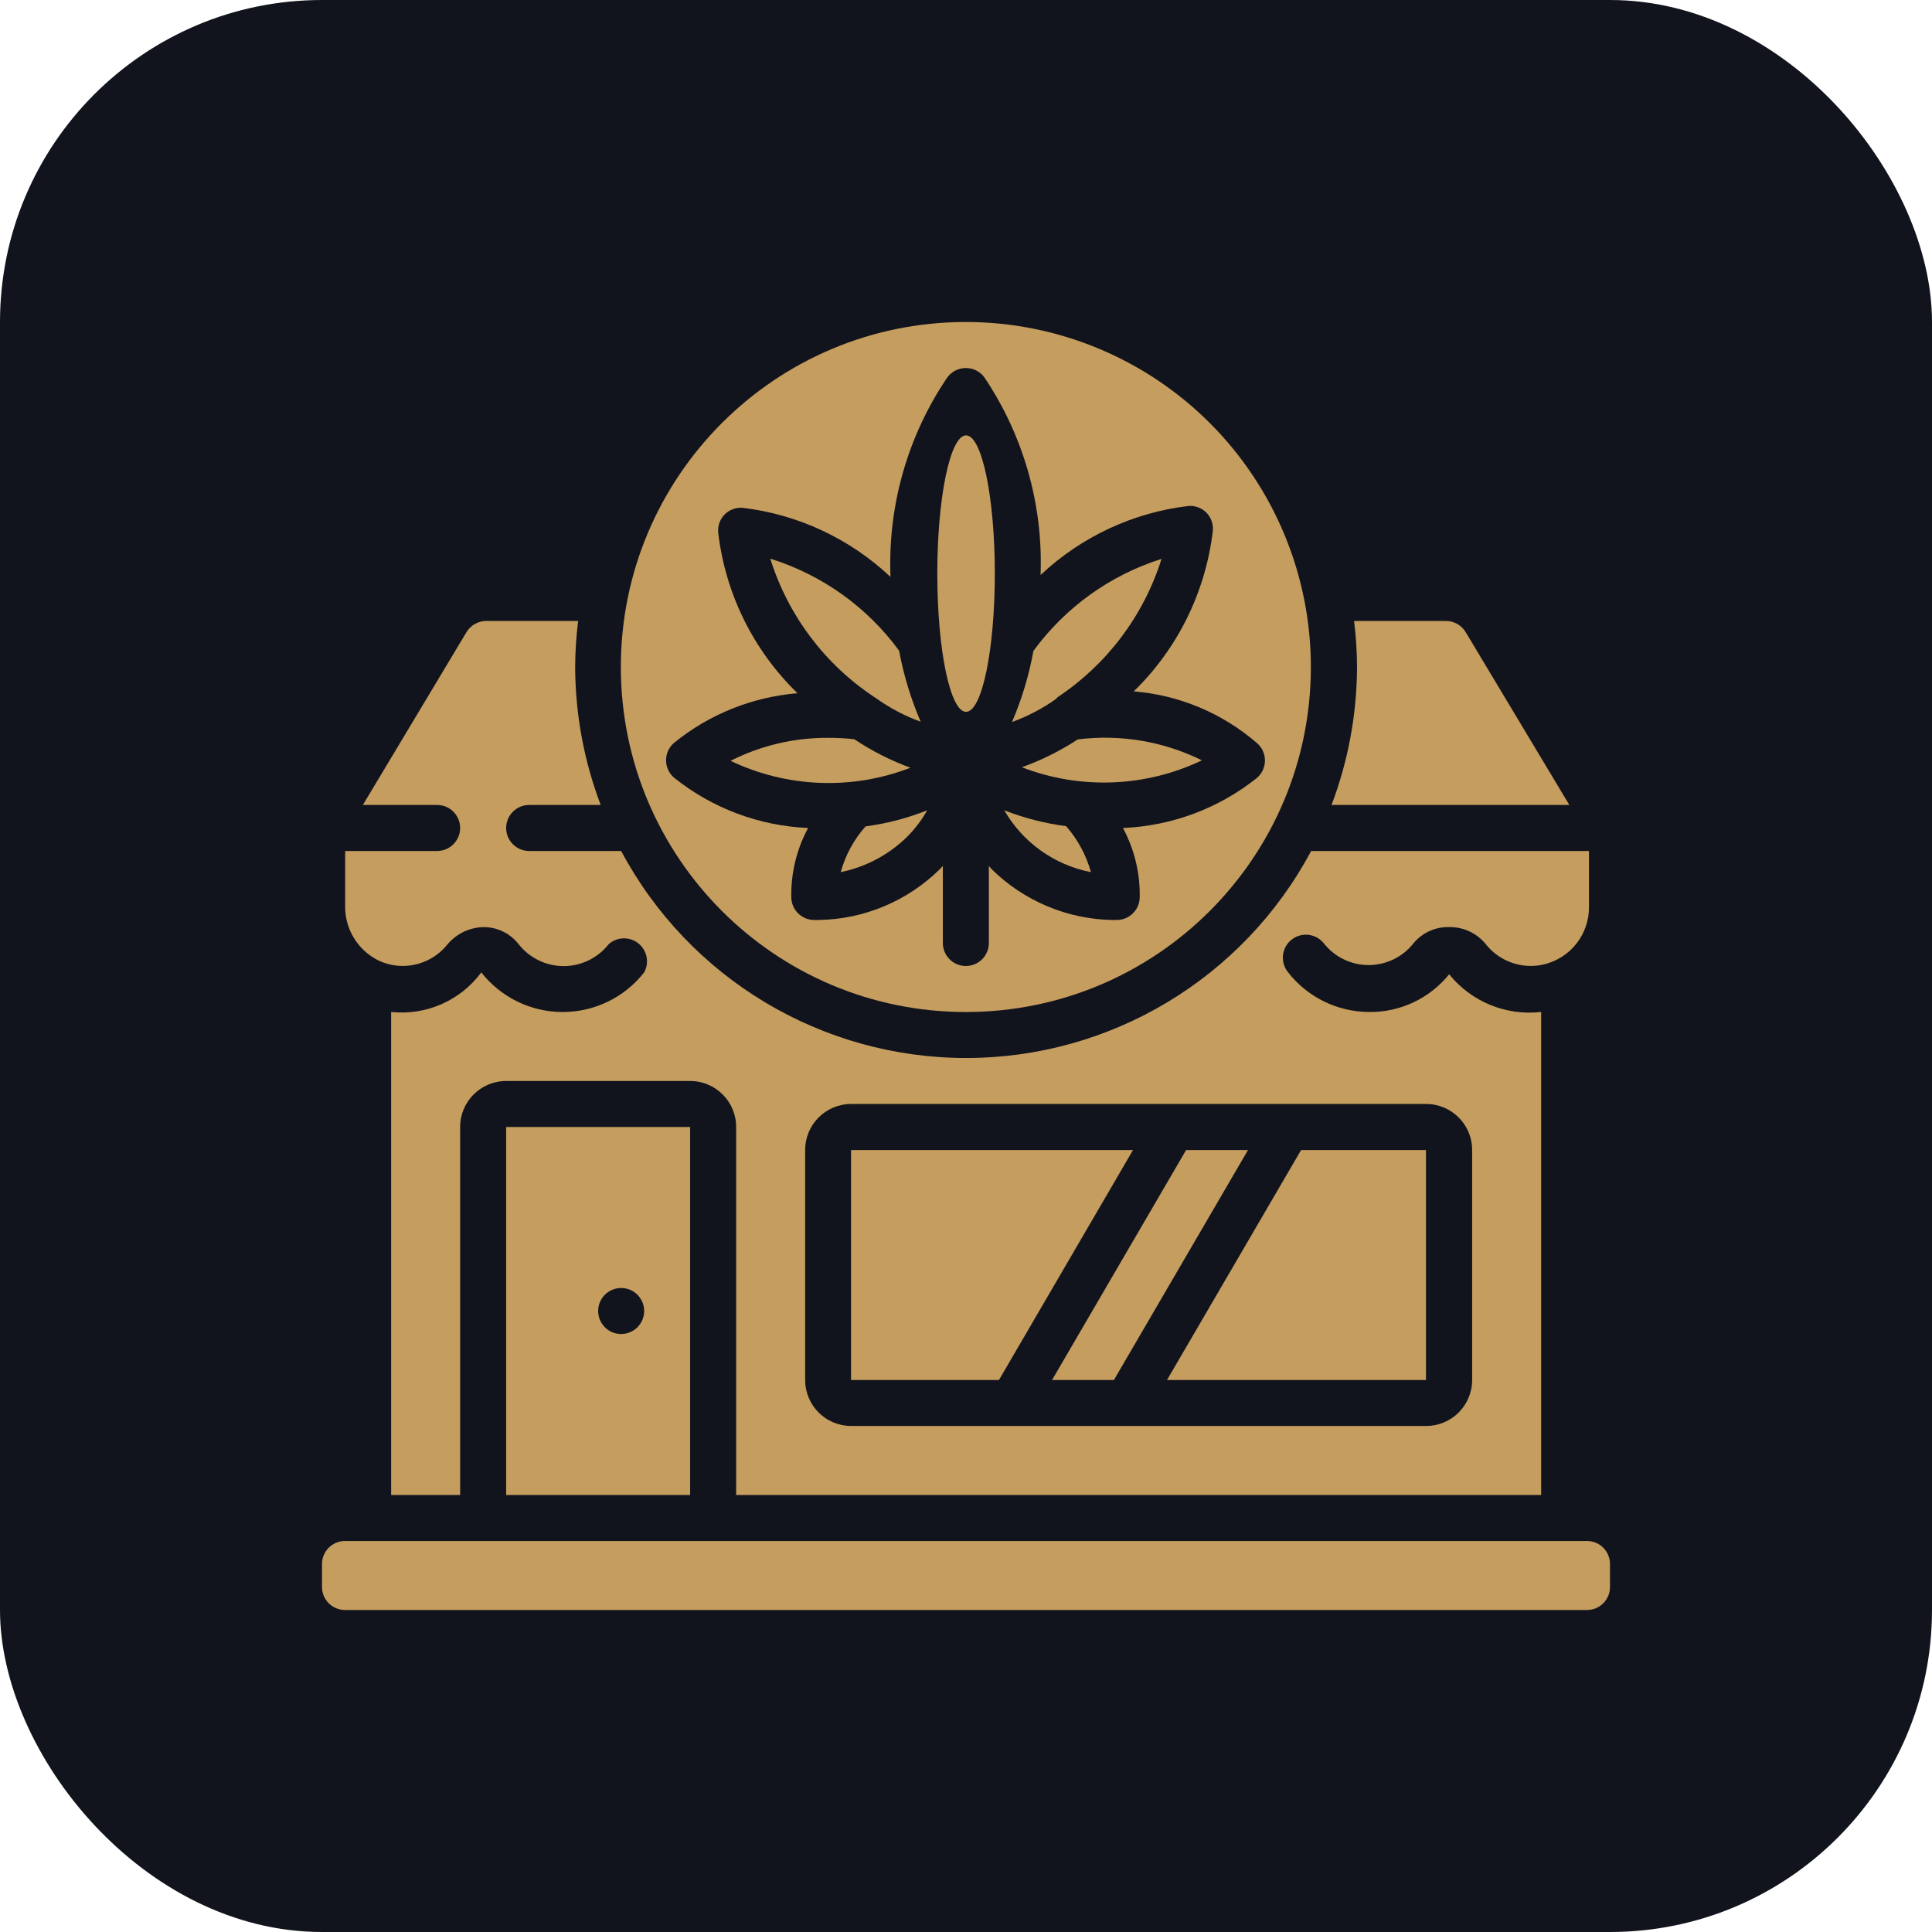 <svg width="60" height="60" viewBox="0 0 60 60" fill="none" xmlns="http://www.w3.org/2000/svg">
<rect width="60" height="60" rx="10" fill="#12141D"/>
<g clip-path="url(#clip0_273_925)">
<path d="M27.143 21.642L27.229 21.7C27.649 21.998 28.108 22.238 28.593 22.414C28.288 21.706 28.063 20.965 27.922 20.207C26.928 18.851 25.526 17.85 23.922 17.35C24.472 19.108 25.609 20.623 27.143 21.642Z" fill="#C59D5F"/>
<path d="M29.995 10C24.078 10 19.281 14.797 19.281 20.714C19.281 26.632 24.078 31.429 29.995 31.429C35.913 31.429 40.71 26.632 40.71 20.714C40.71 17.873 39.581 15.148 37.572 13.138C35.562 11.129 32.837 10 29.995 10ZM39.038 23.079C39.195 23.214 39.284 23.411 39.284 23.618C39.284 23.825 39.195 24.021 39.038 24.157C37.851 25.106 36.392 25.651 34.874 25.714C35.228 26.372 35.408 27.11 35.395 27.857C35.395 28.252 35.076 28.571 34.681 28.571H34.538C33.142 28.543 31.809 27.984 30.81 27.007L30.71 26.893V29.286C30.71 29.68 30.39 30 29.995 30C29.601 30 29.281 29.68 29.281 29.286V26.893L29.16 27.021C28.159 27.993 26.826 28.547 25.431 28.571H25.288C24.894 28.571 24.574 28.252 24.574 27.857C24.562 27.11 24.741 26.372 25.096 25.714C23.576 25.649 22.117 25.101 20.931 24.15C20.775 24.014 20.685 23.818 20.685 23.611C20.685 23.404 20.775 23.207 20.931 23.071C22.025 22.182 23.362 21.645 24.767 21.529C23.393 20.196 22.523 18.43 22.303 16.529C22.288 16.322 22.363 16.118 22.51 15.971C22.658 15.827 22.861 15.754 23.067 15.771C24.785 15.976 26.393 16.728 27.653 17.914V17.843C27.58 15.664 28.2 13.518 29.424 11.714C29.559 11.534 29.771 11.429 29.995 11.429C30.22 11.429 30.432 11.534 30.567 11.714C31.778 13.513 32.39 15.647 32.317 17.814V17.857C33.577 16.671 35.184 15.919 36.903 15.714C37.109 15.697 37.312 15.77 37.46 15.914C37.606 16.061 37.682 16.264 37.667 16.471C37.447 18.371 36.58 20.137 35.21 21.471C36.624 21.586 37.966 22.149 39.038 23.079Z" fill="#C59D5F"/>
<path d="M49.286 47.857H10.714C10.32 47.857 10 48.177 10 48.572V49.286C10 49.681 10.32 50 10.714 50H49.286C49.68 50 50 49.681 50 49.286V48.572C50 48.177 49.68 47.857 49.286 47.857Z" fill="#C59D5F"/>
<path d="M26.109 27.085C26.886 26.926 27.6 26.547 28.166 25.993C28.413 25.746 28.624 25.468 28.795 25.164C28.18 25.41 27.537 25.578 26.881 25.664C26.518 26.073 26.254 26.559 26.109 27.085Z" fill="#C59D5F"/>
<path d="M26.53 22.957C26.26 22.927 25.988 22.913 25.716 22.914C24.664 22.908 23.626 23.153 22.688 23.628C24.441 24.466 26.461 24.543 28.273 23.843C27.659 23.617 27.074 23.32 26.53 22.957Z" fill="#C59D5F"/>
<path d="M32.094 20.215C31.956 20.973 31.733 21.713 31.43 22.422C31.915 22.246 32.373 22.006 32.794 21.707C32.813 21.684 32.834 21.662 32.858 21.643C34.387 20.623 35.521 19.111 36.072 17.357C34.476 17.861 33.082 18.863 32.094 20.215Z" fill="#C59D5F"/>
<path d="M31.188 25.164C31.764 26.164 32.747 26.865 33.88 27.085C33.733 26.558 33.47 26.069 33.109 25.657C32.451 25.572 31.805 25.407 31.188 25.164Z" fill="#C59D5F"/>
<path d="M30.002 22.107C30.495 22.107 30.895 20.185 30.895 17.814C30.895 15.444 30.495 13.521 30.002 13.521C29.509 13.521 29.109 15.444 29.109 17.814C29.109 20.185 29.509 22.107 30.002 22.107Z" fill="#C59D5F"/>
<path d="M15.719 46.429H21.433V35H15.719V46.429ZM19.29 40C19.685 40 20.005 40.32 20.005 40.714C20.005 41.109 19.685 41.429 19.29 41.429C18.896 41.429 18.576 41.109 18.576 40.714C18.576 40.32 18.896 40 19.29 40Z" fill="#C59D5F"/>
<path d="M44.285 42.858V35.715H40.407L36.242 42.858H44.285Z" fill="#C59D5F"/>
<path d="M33.47 22.963C32.928 23.319 32.345 23.609 31.734 23.828C33.549 24.529 35.572 24.451 37.327 23.613C36.133 23.023 34.792 22.797 33.47 22.963Z" fill="#C59D5F"/>
<path d="M30.005 32.857C25.52 32.857 21.401 30.385 19.29 26.428H16.433C16.039 26.428 15.719 26.108 15.719 25.714C15.719 25.319 16.039 24.999 16.433 24.999H18.655C18.135 23.63 17.867 22.178 17.862 20.714C17.864 20.236 17.895 19.759 17.955 19.285H15.097C14.849 19.286 14.619 19.416 14.49 19.628L11.269 24.999H13.576C13.97 24.999 14.29 25.319 14.29 25.714C14.29 26.108 13.97 26.428 13.576 26.428H10.719V28.142C10.711 28.839 11.095 29.482 11.712 29.807C11.843 29.874 11.982 29.925 12.126 29.957C12.788 30.102 13.475 29.858 13.897 29.328C14.181 28.99 14.599 28.794 15.04 28.792C15.457 28.798 15.848 28.992 16.105 29.321C16.442 29.751 16.958 30.003 17.505 30.003C18.051 30.003 18.567 29.751 18.905 29.321C19.165 29.09 19.553 29.08 19.825 29.297C20.096 29.514 20.172 29.895 20.005 30.199C19.395 30.976 18.463 31.429 17.476 31.429C16.489 31.429 15.557 30.976 14.947 30.199C14.298 31.076 13.232 31.544 12.147 31.428V46.428H14.29V34.999C14.29 34.211 14.93 33.571 15.719 33.571H21.433C22.222 33.571 22.862 34.211 22.862 34.999V46.428H47.862V31.428C46.772 31.553 45.693 31.111 45.005 30.257C44.397 31.012 43.474 31.444 42.505 31.428C41.528 31.421 40.607 30.968 40.005 30.199C39.841 30.003 39.795 29.734 39.884 29.495C39.972 29.255 40.182 29.081 40.434 29.037C40.685 28.994 40.941 29.089 41.105 29.285C41.44 29.718 41.957 29.971 42.505 29.971C43.052 29.971 43.569 29.718 43.905 29.285C44.177 28.962 44.582 28.78 45.005 28.792C45.448 28.784 45.87 28.982 46.147 29.328C46.57 29.858 47.257 30.102 47.919 29.957C48.767 29.77 49.364 29.01 49.347 28.142V26.428H40.719C38.608 30.385 34.489 32.857 30.005 32.857ZM44.29 34.285C45.079 34.285 45.719 34.925 45.719 35.714V42.857C45.719 43.646 45.079 44.285 44.29 44.285H26.433C25.644 44.285 25.005 43.646 25.005 42.857V35.714C25.005 34.925 25.644 34.285 26.433 34.285H44.29Z" fill="#C59D5F"/>
<path d="M48.737 24.999L45.516 19.628C45.387 19.416 45.157 19.286 44.909 19.285H42.052C42.111 19.759 42.142 20.236 42.144 20.714C42.139 22.178 41.871 23.63 41.352 24.999H48.737Z" fill="#C59D5F"/>
<path d="M26.43 42.858H31.023L35.187 35.715H26.43V42.858Z" fill="#C59D5F"/>
<path d="M34.593 42.858L38.758 35.715H36.836L32.672 42.858H34.593Z" fill="#C59D5F"/>
</g>
<defs>
<clipPath id="clip0_273_925">
<rect width="40" height="40" fill="white" transform="translate(10 10)"/>
</clipPath>
</defs>
</svg>
